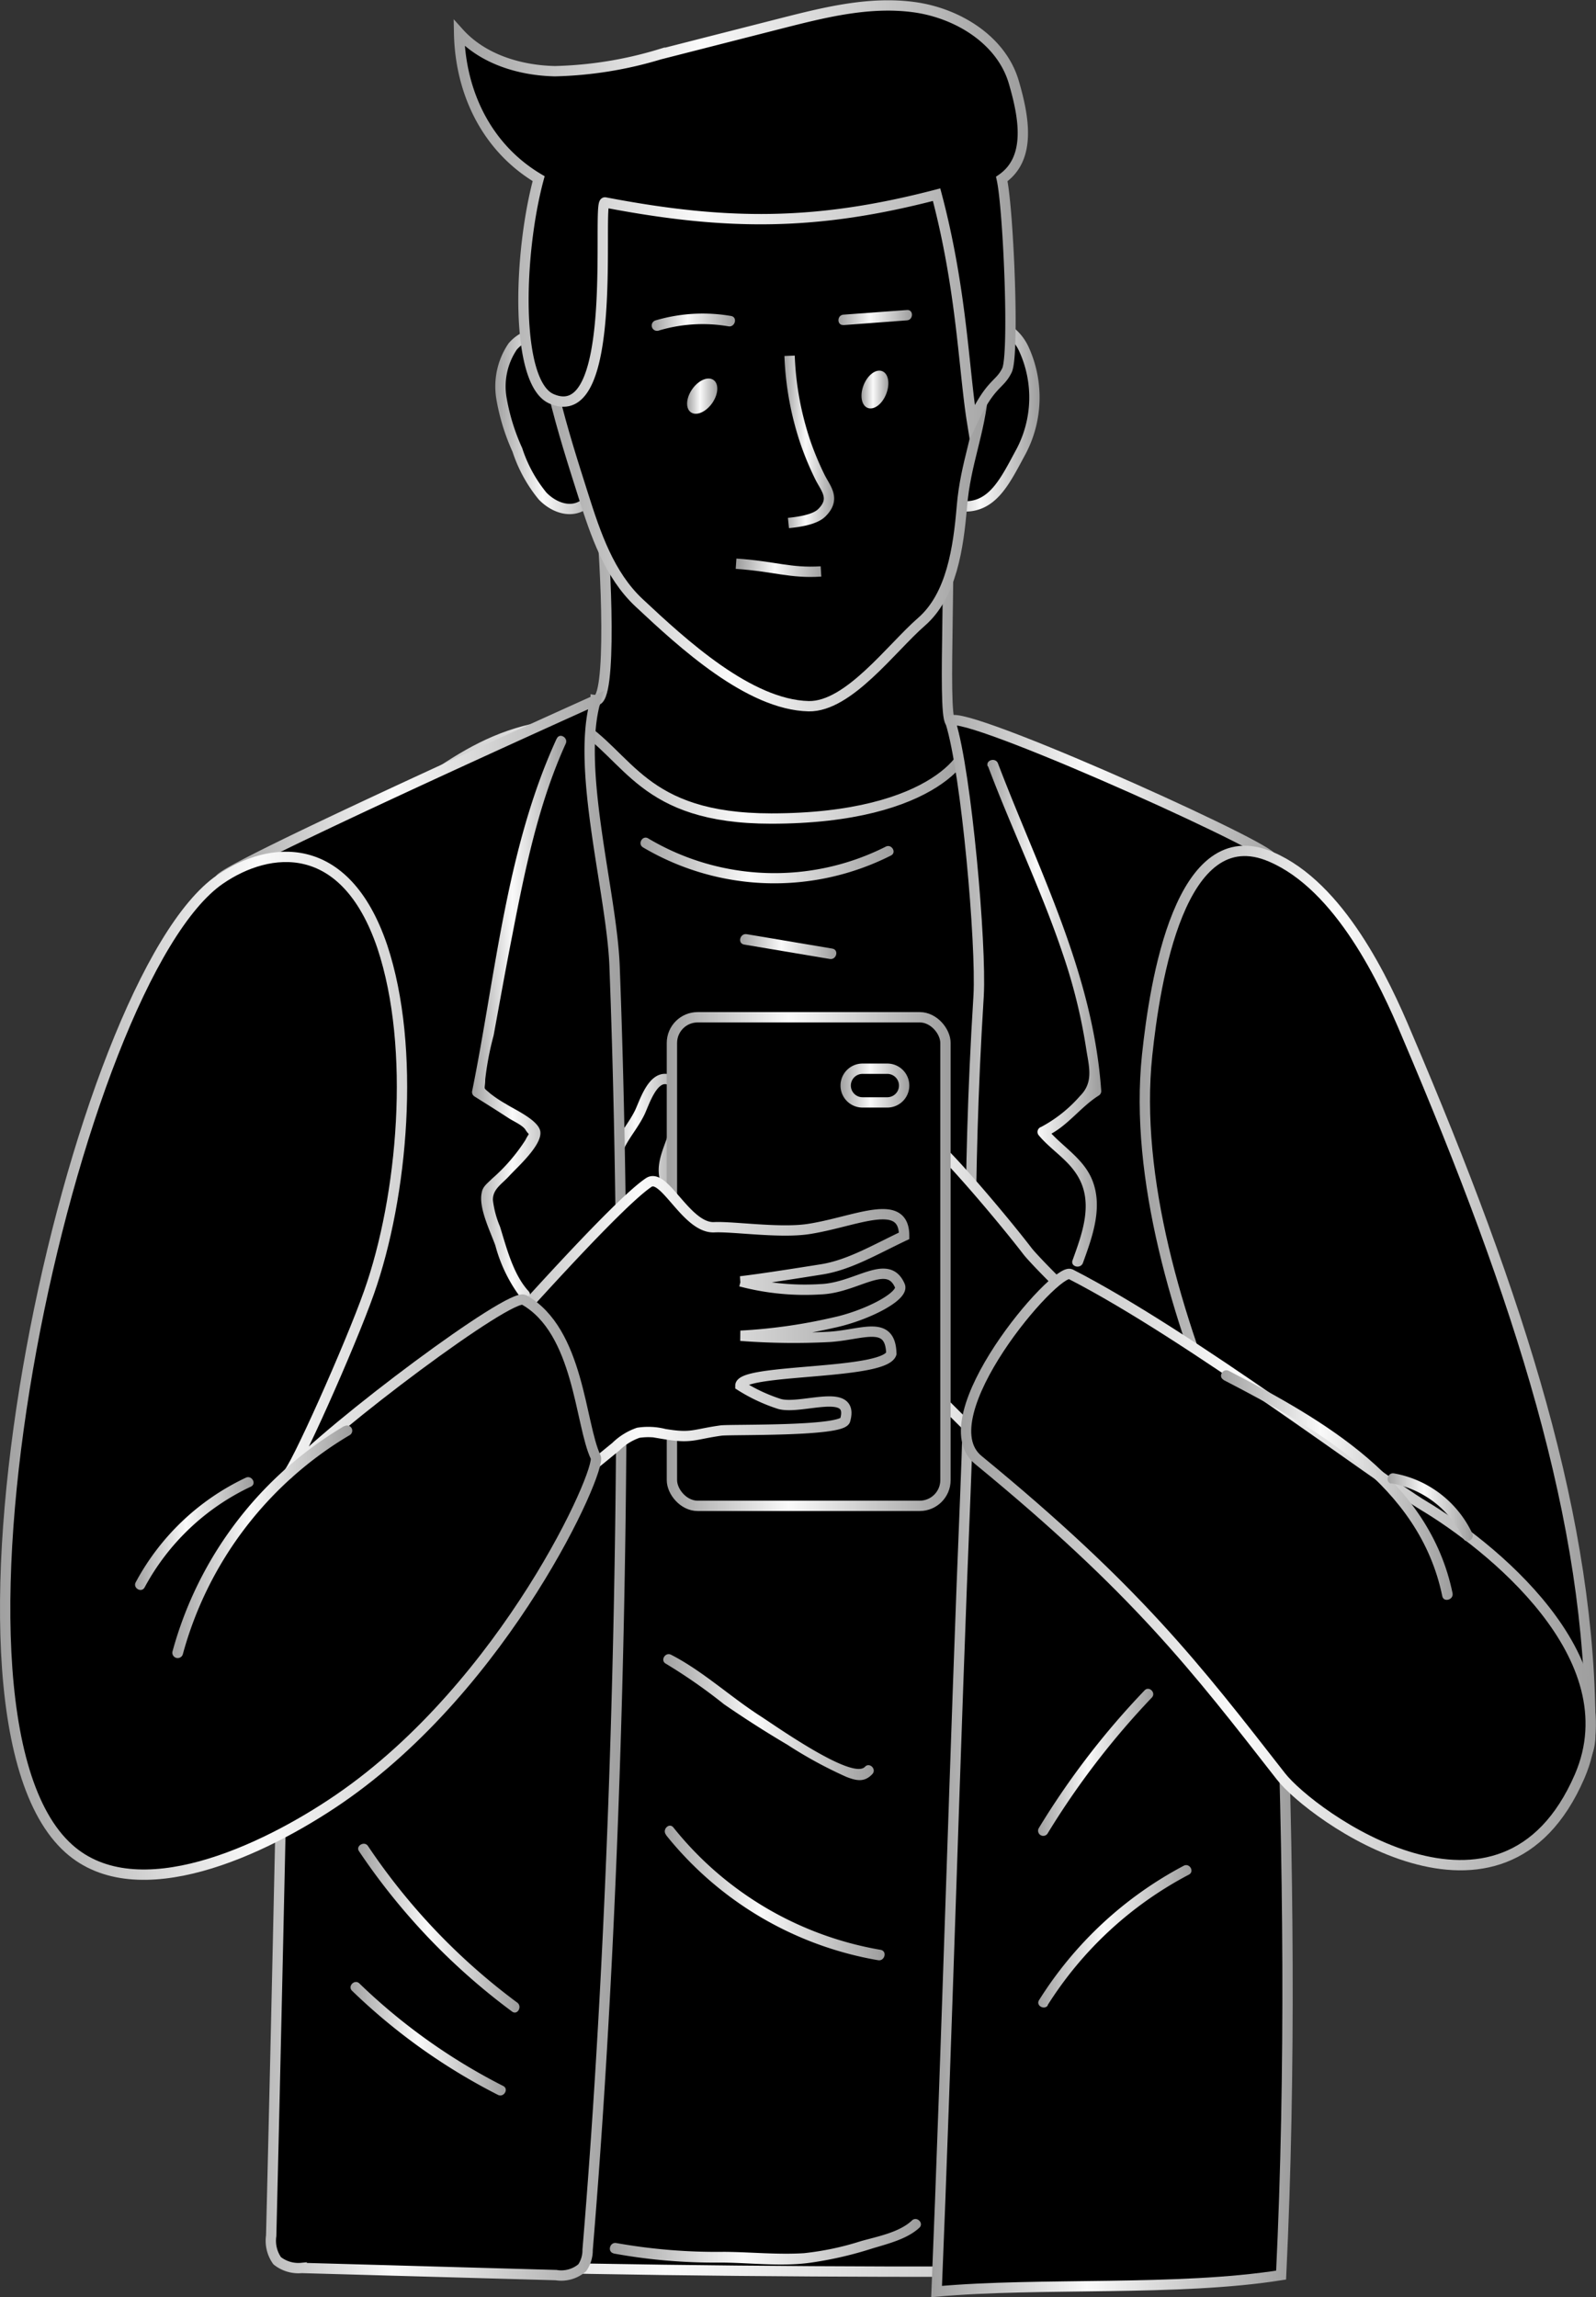 <?xml version="1.0" encoding="UTF-8"?> <svg xmlns="http://www.w3.org/2000/svg" xmlns:xlink="http://www.w3.org/1999/xlink" width="154.49" height="222.3" viewBox="0 0 154.49 222.3"><rect x="0" y="0" width="154.49" height="222.3" fill="#333333" stroke="none"/><defs><style>.a,.ab,.af,.ag,.ah,.ai,.g,.h,.i,.j,.k,.l,.m,.r,.s,.w,.x,.y{stroke-miterlimit:10;}.a{stroke:url(#a);}.b{fill:url(#b);}.c{fill:url(#c);}.d{fill:url(#d);}.e{fill:url(#e);}.f{fill:url(#f);}.g{stroke:url(#g);}.h{stroke:url(#h);}.i{stroke:url(#i);}.j{stroke:url(#j);}.k{stroke:url(#k);}.l{stroke:url(#l);}.m{stroke:url(#m);}.n{fill:url(#n);}.o{fill:url(#o);}.p{fill:url(#p);}.q{fill:url(#q);}.r{stroke:url(#r);}.s{stroke:url(#s);}.t{fill:url(#t);}.u{fill:url(#u);}.v{fill:url(#v);}.w{stroke:url(#w);}.x{stroke:url(#x);}.y{stroke:url(#y);}.z{fill:url(#z);}.aa{fill:url(#aa);}.ab{stroke:url(#ab);}.ac{fill:url(#ac);}.ad{fill:url(#ad);}.ae{fill:url(#ae);}.af{stroke:url(#af);}.ag{stroke:url(#ag);}.ah{stroke:url(#ah);}.ai{stroke:url(#ai);}.aj{fill:url(#aj);}.ak{fill:url(#ak);}</style><linearGradient id="a" x1="18.93" y1="144.86" x2="124.35" y2="144.86" gradientUnits="userSpaceOnUse"><stop offset="0" stop-color="#a0a0a0"></stop><stop offset="0.43" stop-color="#fafafa"></stop><stop offset="1" stop-color="#9d9d9d"></stop></linearGradient><linearGradient id="b" x1="59.04" y1="216.96" x2="89.14" y2="216.96" xlink:href="#a"></linearGradient><linearGradient id="c" x1="64.21" y1="166.12" x2="84.58" y2="166.12" xlink:href="#a"></linearGradient><linearGradient id="d" x1="64.36" y1="183.21" x2="85.64" y2="183.21" xlink:href="#a"></linearGradient><linearGradient id="e" x1="62" y1="83.27" x2="86.51" y2="83.27" xlink:href="#a"></linearGradient><linearGradient id="f" x1="71.64" y1="91.61" x2="80.95" y2="91.61" xlink:href="#a"></linearGradient><linearGradient id="g" x1="47.97" y1="40.72" x2="58.67" y2="40.72" xlink:href="#a"></linearGradient><linearGradient id="h" x1="90.59" y1="40.31" x2="100.64" y2="40.31" xlink:href="#a"></linearGradient><linearGradient id="i" x1="55.16" y1="63.66" x2="94.16" y2="63.66" xlink:href="#a"></linearGradient><linearGradient id="j" x1="51.64" y1="38.34" x2="96.01" y2="38.34" xlink:href="#a"></linearGradient><linearGradient id="k" x1="43.91" y1="21.26" x2="99.51" y2="21.26" xlink:href="#a"></linearGradient><linearGradient id="l" x1="75.93" y1="42.74" x2="80.73" y2="42.74" xlink:href="#a"></linearGradient><linearGradient id="m" x1="71.26" y1="54.98" x2="79.58" y2="54.98" gradientTransform="matrix(1, 0.07, -0.07, 1, 4, -5.11)" xlink:href="#a"></linearGradient><linearGradient id="n" x1="66.51" y1="38.34" x2="69.43" y2="38.34" gradientTransform="translate(60.31 -39.32) rotate(54.95)" xlink:href="#a"></linearGradient><linearGradient id="o" x1="83.39" y1="37.7" x2="85.99" y2="37.7" xlink:href="#a"></linearGradient><linearGradient id="p" x1="63.11" y1="31.15" x2="71.14" y2="31.15" xlink:href="#a"></linearGradient><linearGradient id="q" x1="81.16" y1="30.73" x2="88.28" y2="30.73" xlink:href="#a"></linearGradient><linearGradient id="r" x1="58.01" y1="112.16" x2="66.12" y2="112.16" xlink:href="#a"></linearGradient><linearGradient id="s" x1="90.14" y1="145.72" x2="125.13" y2="145.72" xlink:href="#a"></linearGradient><linearGradient id="t" x1="95.61" y1="98.07" x2="106.56" y2="98.07" xlink:href="#a"></linearGradient><linearGradient id="u" x1="100.47" y1="170.54" x2="111.64" y2="170.54" xlink:href="#a"></linearGradient><linearGradient id="v" x1="100.45" y1="187.39" x2="115.33" y2="187.39" xlink:href="#a"></linearGradient><linearGradient id="w" x1="110.25" y1="129.86" x2="154.44" y2="129.86" xlink:href="#a"></linearGradient><linearGradient id="x" x1="69.31" y1="123.39" x2="110.31" y2="123.39" xlink:href="#a"></linearGradient><linearGradient id="y" x1="93.04" y1="151.88" x2="154.49" y2="151.88" xlink:href="#a"></linearGradient><linearGradient id="z" x1="118.15" y1="143.71" x2="140.59" y2="143.71" xlink:href="#a"></linearGradient><linearGradient id="aa" x1="134.29" y1="145.85" x2="142.54" y2="145.85" xlink:href="#a"></linearGradient><linearGradient id="ab" x1="20.8" y1="143.76" x2="60.66" y2="143.76" xlink:href="#a"></linearGradient><linearGradient id="ac" x1="45.69" y1="98.52" x2="54.78" y2="98.52" xlink:href="#a"></linearGradient><linearGradient id="ad" x1="34.67" y1="186.58" x2="50.29" y2="186.58" xlink:href="#a"></linearGradient><linearGradient id="ae" x1="33.93" y1="197.29" x2="48.96" y2="197.29" xlink:href="#a"></linearGradient><linearGradient id="af" x1="64.54" y1="122.09" x2="92.03" y2="122.09" xlink:href="#a"></linearGradient><linearGradient id="ag" x1="81.36" y1="105.05" x2="88.02" y2="105.05" xlink:href="#a"></linearGradient><linearGradient id="ah" x1="42.1" y1="131.98" x2="88.02" y2="131.98" xlink:href="#a"></linearGradient><linearGradient id="ai" x1="0" y1="132.16" x2="58.19" y2="132.16" xlink:href="#a"></linearGradient><linearGradient id="aj" x1="16.68" y1="149.18" x2="34.07" y2="149.18" xlink:href="#a"></linearGradient><linearGradient id="ak" x1="13.07" y1="148.35" x2="24.55" y2="148.35" xlink:href="#a"></linearGradient></defs><title>Ресурс 3</title><path class="a" d="M33.22,80.93c-4.06,1.93-10.2,4.89-11.95,9-2,4.71-2.34,5.69-1.15,10.66,5.14,21.43,9.53,41.75,14.73,63.17,2.36,9.72-2.16,45.12-1.15,55.07,23.51,1.25,86.5,1.3,86.44.31-1.5-22.75.36-70,3.22-84.79,3.32-17.1-11.09-53.43-12.61-54-11.16-3.94-5.4-8.32-17.21-9C82,70.76,67.33,69.47,55.72,70,45.93,70.44,42,75.89,33.22,80.93Z"></path><path class="b" d="M59.4,218.07a54.38,54.38,0,0,0,10.27.88c2.89,0,6,.42,8.87,0a36.2,36.2,0,0,0,5.91-1.37c1.49-.45,3.37-.91,4.54-2,.47-.44-.24-1.15-.71-.71-1.22,1.16-3.37,1.56-4.93,2a27.64,27.64,0,0,1-5.53,1.17c-2.52.16-5.18-.11-7.72-.13a55.38,55.38,0,0,1-10.44-.85c-.63-.12-.9.84-.26,1Z"></path><path class="c" d="M64.46,161a52.17,52.17,0,0,1,5.61,3.91q3,2.07,6.15,3.93a41.51,41.51,0,0,0,5.71,3.11c1,.39,1.76.53,2.51-.27.44-.47-.27-1.18-.71-.71-1.23,1.33-8.83-4.08-10.12-4.9-2.9-1.86-5.59-4.37-8.65-5.94-.57-.29-1.08.57-.5.87Z"></path><path class="d" d="M64.48,177.59A33.58,33.58,0,0,0,85,189.69c.63.11.9-.85.27-1a32.75,32.75,0,0,1-20.09-11.85c-.41-.5-1.11.21-.71.71Z"></path><path class="e" d="M62.24,82a25,25,0,0,0,24,.79c.58-.29.07-1.15-.5-.86a23.91,23.91,0,0,1-23-.8c-.55-.33-1.05.54-.5.87Z"></path><path class="f" d="M72,91.4l8.33,1.4c.63.1.9-.86.26-1l-8.32-1.4c-.63-.1-.9.86-.27,1Z"></path><path class="g" d="M57.91,41.2l0-2.12a9.88,9.88,0,0,0-3-5.89,3.69,3.69,0,0,0-5.29.35,6.89,6.89,0,0,0-1.08,5,20.29,20.29,0,0,0,1.54,5A13.71,13.71,0,0,0,52.52,48c1.11,1.15,2.76,1.7,4,.82C58.48,47.41,58.33,43.93,57.91,41.2Z"></path><path class="h" d="M99.15,33.87A4.68,4.68,0,0,0,97.68,32c-1.6-1.07-3.31.48-4.74,1.86C89.88,36.76,91.1,49,93.11,49c3,.19,4.19-2.48,5.76-5.37A11.23,11.23,0,0,0,99.15,33.87Z"></path><path class="i" d="M57.66,67.76c0,.81-1.76,1.44-1.94,2.24,5.23,3.13,6.35,9.21,18.93,9.21,16,0,19.75-6.64,18.89-7.79-.43-.59-1.09-1-1.55-1.55-.81-1,.24-17.3-.48-21.75-.06-.37-23.53,3.68-33.38,1.37C58.67,54.53,59.28,68,57.66,67.76Z"></path><path class="j" d="M56.45,47.91c1.2,3.78,2.52,7.72,5.42,10.43,4.21,3.94,10.64,9.87,16.41,10,3.86.07,8-5.63,10.92-8.17S92.77,53,93.11,49c.36-4.27,1.73-7,2.09-11.29C95.76,31,96.72,16.42,86,10.28c-6.11-3.49-15.84-1.55-22.5.74C46.32,16.92,52.76,36.28,56.45,47.91Z"></path><path class="k" d="M58.57,19.59c11.81,2.26,20.46,2.28,32.09-.75,2.45,9.23,2.63,17,3.44,22,1.81-3.88,2.63-3.49,3.37-5s.14-15.66-.5-18.52c2.89-2,2.15-6,1.16-9.38-1.2-4.08-5.44-6.68-9.67-7.25S80,1.15,75.86,2.2l-12,3.06A38,38,0,0,1,53.72,6.89c-3.42-.07-7-1.17-9.28-3.7.11,5.81,2.71,11.14,7.7,14.1-2,7.42-2.29,19.76,1.24,21.3C60.09,41.54,57.73,19.43,58.57,19.59Z"></path><path class="l" d="M76.43,34.43A29.53,29.53,0,0,0,78,42.91a29.16,29.16,0,0,0,1.37,3.26c.57,1.14,1.54,2.09.19,3.44-.7.71-2.36.91-3.24,1"></path><path class="m" d="M79.47,55.3c-3,.19-4.44-.49-8.22-.75"></path><ellipse class="n" cx="67.97" cy="38.34" rx="1.91" ry="1.18" transform="translate(-2.45 71.96) rotate(-54.95)"></ellipse><path class="o" d="M85.78,38.13c-.39,1-1.2,1.58-1.8,1.34s-.77-1.23-.38-2.21,1.19-1.58,1.8-1.34S86.17,37.15,85.78,38.13Z"></path><path class="p" d="M63.73,32a14.72,14.72,0,0,1,6.79-.42c.63.1.9-.87.26-1a16.14,16.14,0,0,0-7.31.42.5.5,0,0,0,.26,1Z"></path><path class="q" d="M81.64,31.46,87.8,31c.63-.05.64-1.05,0-1l-6.16.45c-.64.05-.64,1.05,0,1Z"></path><path class="r" d="M58.57,119.71a9.11,9.11,0,0,0,4.22,0,3.3,3.3,0,0,0,2.43-3.12c-.08-1-.74-1.82-.91-2.78-.28-1.53.68-3,1-4.49.23-1,.72-4.63-.74-4.89s-2.23,2.4-2.66,3.26c-.83,1.66-2,2.68-2.39,4.55C59.07,114.67,58.9,117.23,58.57,119.71Z"></path><path class="s" d="M90.66,221.75c10.11-.91,23.32,0,33.35-1.59,1.89-39.43-.87-82.23-3.66-123.83-.19-2.77,4.5-11.35,2.67-13.41-1.41-1.6-31.71-15.18-31-13C93.55,74.8,95,91.39,94.73,96.34c-1.22,19.56-.48,28.8-1.29,48.38C92.51,167.06,91.59,199.41,90.66,221.75Z"></path><path class="t" d="M95.65,74.18c2.29,6.08,5.15,11.95,7.22,18.11a53.33,53.33,0,0,1,2.25,9.06c.28,1.85.78,3.35-.57,4.7a13.27,13.27,0,0,1-3.76,3,.51.51,0,0,0-.22.84c1.09,1.3,2.6,2.2,3.56,3.62,1.82,2.65.68,5.71-.31,8.45-.22.61.75.87,1,.27.93-2.56,2-5.48.86-8.15-.9-2.09-3-3.22-4.36-4.9-.08.28-.15.56-.22.84,2.06-.8,3.38-2.82,5.25-4a.5.5,0,0,0,.25-.43c-.79-11.4-6-21.22-10-31.72-.23-.59-1.19-.33-1,.27Z"></path><path class="u" d="M101.41,177.42a77.43,77.43,0,0,1,10.08-13.14c.45-.46-.26-1.17-.7-.7a77.43,77.43,0,0,0-10.24,13.33.5.5,0,0,0,.86.51Z"></path><path class="v" d="M101.39,194.07a35.84,35.84,0,0,1,13.69-12.66c.57-.3.07-1.16-.5-.86a36.87,36.87,0,0,0-14,13c-.34.54.52,1,.86.5Z"></path><path class="w" d="M153.94,167.78c0,3.27-1.94,3.84-7,8-7.65,6.25-13.79-7.47-17-14.19-2.07-4.3-21.4-35.76-18.9-59.48.74-7,3.17-23,12-19.19,6.68,2.86,11,12.11,13.12,17.17C147.14,125.83,154.05,147.29,153.94,167.78Z"></path><path class="x" d="M89.88,110.35c-2.51-.6-3.79-4.26-6.34-4.6a6.94,6.94,0,0,0-2.53,0c-2.47.6-3.63,3.48-5.79,4.81-1.22.75-2.7,1-3.91,1.74s-2,2.51-1.11,3.6,2.4.72,3.56.19,2.41-1.26,3.65-.92c-.15,2-.31,4.06-.46,6.09-.1,1.31-.15,2.79.74,3.76a5,5,0,0,0,1.48,1c7.26,3.84,11.47,9.42,17.55,14.94,3.76-3.72,9.47-7.44,13.23-11.17-1.13,1.12-9.66-7.63-10.48-8.7C97,117.86,90.8,110.56,89.88,110.35Z"></path><path class="y" d="M124,171.91c2.9,3.71,21.4,17.3,28.9,0,5.05-11.66-8.94-22.52-15.07-26.2-4.56-2.74-22.65-16.49-34.2-22.41-1.44-.74-14,13.91-8.91,18C110,153.84,115.72,161.3,124,171.91Z"></path><path class="z" d="M118.4,133.52c8.94,4.64,19,10.2,21.21,20.94.13.63,1.09.36,1-.26-2.25-11-12.5-16.78-21.66-21.54-.57-.3-1.08.56-.51.86Z"></path><path class="aa" d="M134.65,143.54a9.5,9.5,0,0,1,7,5.34c.28.58,1.14.08.86-.5a10.4,10.4,0,0,0-7.57-5.8c-.62-.12-.89.85-.26,1Z"></path><path class="ab" d="M59.49,93.51c1.44,38.08.56,86.23-2.61,124.2a3,3,0,0,1-.52,1.74,3.11,3.11,0,0,1-2.54.71l-24.62-.69a3.29,3.29,0,0,1-2.37-.7,3.33,3.33,0,0,1-.58-2.41C27.13,180.66,28,135,28.89,99.25a14.86,14.86,0,0,0-.64-5.84C26.91,90,21.41,88.73,21.3,85.1c0-1,36.36-17.34,36.36-17.34C55.72,74.37,59.22,86.38,59.49,93.51Z"></path><path class="ac" d="M53.87,71.51C49,82.12,48,94.24,45.71,105.55a.5.5,0,0,0,.23.56c1.1.69,2.2,1.38,3.29,2.09.42.28,1.35.68,1.63,1.12.42.68.42.14,0,1a17.42,17.42,0,0,1-3.23,3.74c-.43.44-.91.75-1,1.36-.33,1.44.85,3.78,1.32,5.11a14.65,14.65,0,0,0,2.51,5.12c.43.47,1.14-.24.7-.71-1.48-1.61-2.13-4.2-2.76-6.24a9.39,9.39,0,0,1-.69-2.58c0-1.06.83-1.5,1.59-2.33s3.22-3,3-4.31c-.18-1.1-2.55-2.14-3.31-2.64a11.65,11.65,0,0,1-1.51-1c-.8-.7-.52-.29-.51-1.39a28.29,28.29,0,0,1,.81-4.24c.59-3.21,1.16-6.41,1.79-9.61,1.22-6.3,2.52-12.76,5.19-18.63.27-.58-.59-1.09-.86-.5Z"></path><path class="ad" d="M34.75,179.14a63,63,0,0,0,14.82,15.52c.52.38,1-.48.51-.86a61.28,61.28,0,0,1-14.46-15.16c-.36-.53-1.22,0-.87.5Z"></path><path class="ae" d="M34.08,192.65A58.32,58.32,0,0,0,48.2,202.72c.57.29,1.08-.57.51-.86a57.39,57.39,0,0,1-13.92-9.92c-.46-.45-1.17.26-.71.71Z"></path><rect class="af" x="65.04" y="98.44" width="26.48" height="47.28" rx="2.49"></rect><path class="ag" d="M85.89,103.42h-2.4a1.63,1.63,0,1,0,0,3.26h2.4a1.63,1.63,0,0,0,0-3.26Z"></path><path class="ah" d="M62.8,114.43c1.5-1,3.65,4.46,6.34,4.33,1.82-.09,6.35.6,9.14.17,4.53-.7,9.24-3.17,9.24.66-2.83,1.34-5.33,2.83-8,3.25-5.21.83-6.57,1-7.83,1.16a24.35,24.35,0,0,0,7.75.76c3.49-.13,6.5-3.08,7.67-.33.41,1-3.22,2.89-6.5,3.58a52.42,52.42,0,0,1-8.92,1.25,67,67,0,0,0,8.59.11c3.2-.2,5.91-1.69,6,1.62-.69,2.09-14.61,1.44-14.61,3.1a16.48,16.48,0,0,0,3.78,1.77c2.12.6,7.3-1.71,6.36,1.57-.32,1.11-10.91.88-12,1-2.68.37-2.83.79-5.5.34a6.37,6.37,0,0,0-2.53-.12A5.8,5.8,0,0,0,59.61,140l-11.52,9.41-5-8.75a2.35,2.35,0,0,1,.62-3.46c2.74-2.91.44-3.25,3.08-6.19C49.21,128.32,59.71,116.48,62.8,114.43Z"></path><path class="ai" d="M6.66,178.89c6.6,5.92,18.83.21,26.15-4.8C49,163,58.27,142.24,57.66,141c-1.52-3.19-1.59-12.19-6.93-15.21C49.47,125,32.09,138,27.82,142.67c.6-.18,6.1-12.49,7.9-17.6C39,115.8,40.28,101.42,37,91.59,33.4,81,26.06,81.83,21.3,85.1,7.22,94.78-8.43,165.39,6.66,178.89Z"></path><path class="aj" d="M33.32,138A36.49,36.49,0,0,0,16.7,159.8a.5.5,0,0,0,1,.27,35.45,35.45,0,0,1,16.16-21.2.5.5,0,0,0-.51-.86Z"></path><path class="ak" d="M23.79,143a23.43,23.43,0,0,0-10.65,10.11c-.31.56.55,1.07.86.5a22.59,22.59,0,0,1,10.29-9.75c.58-.28.07-1.14-.5-.86Z"></path></svg> 